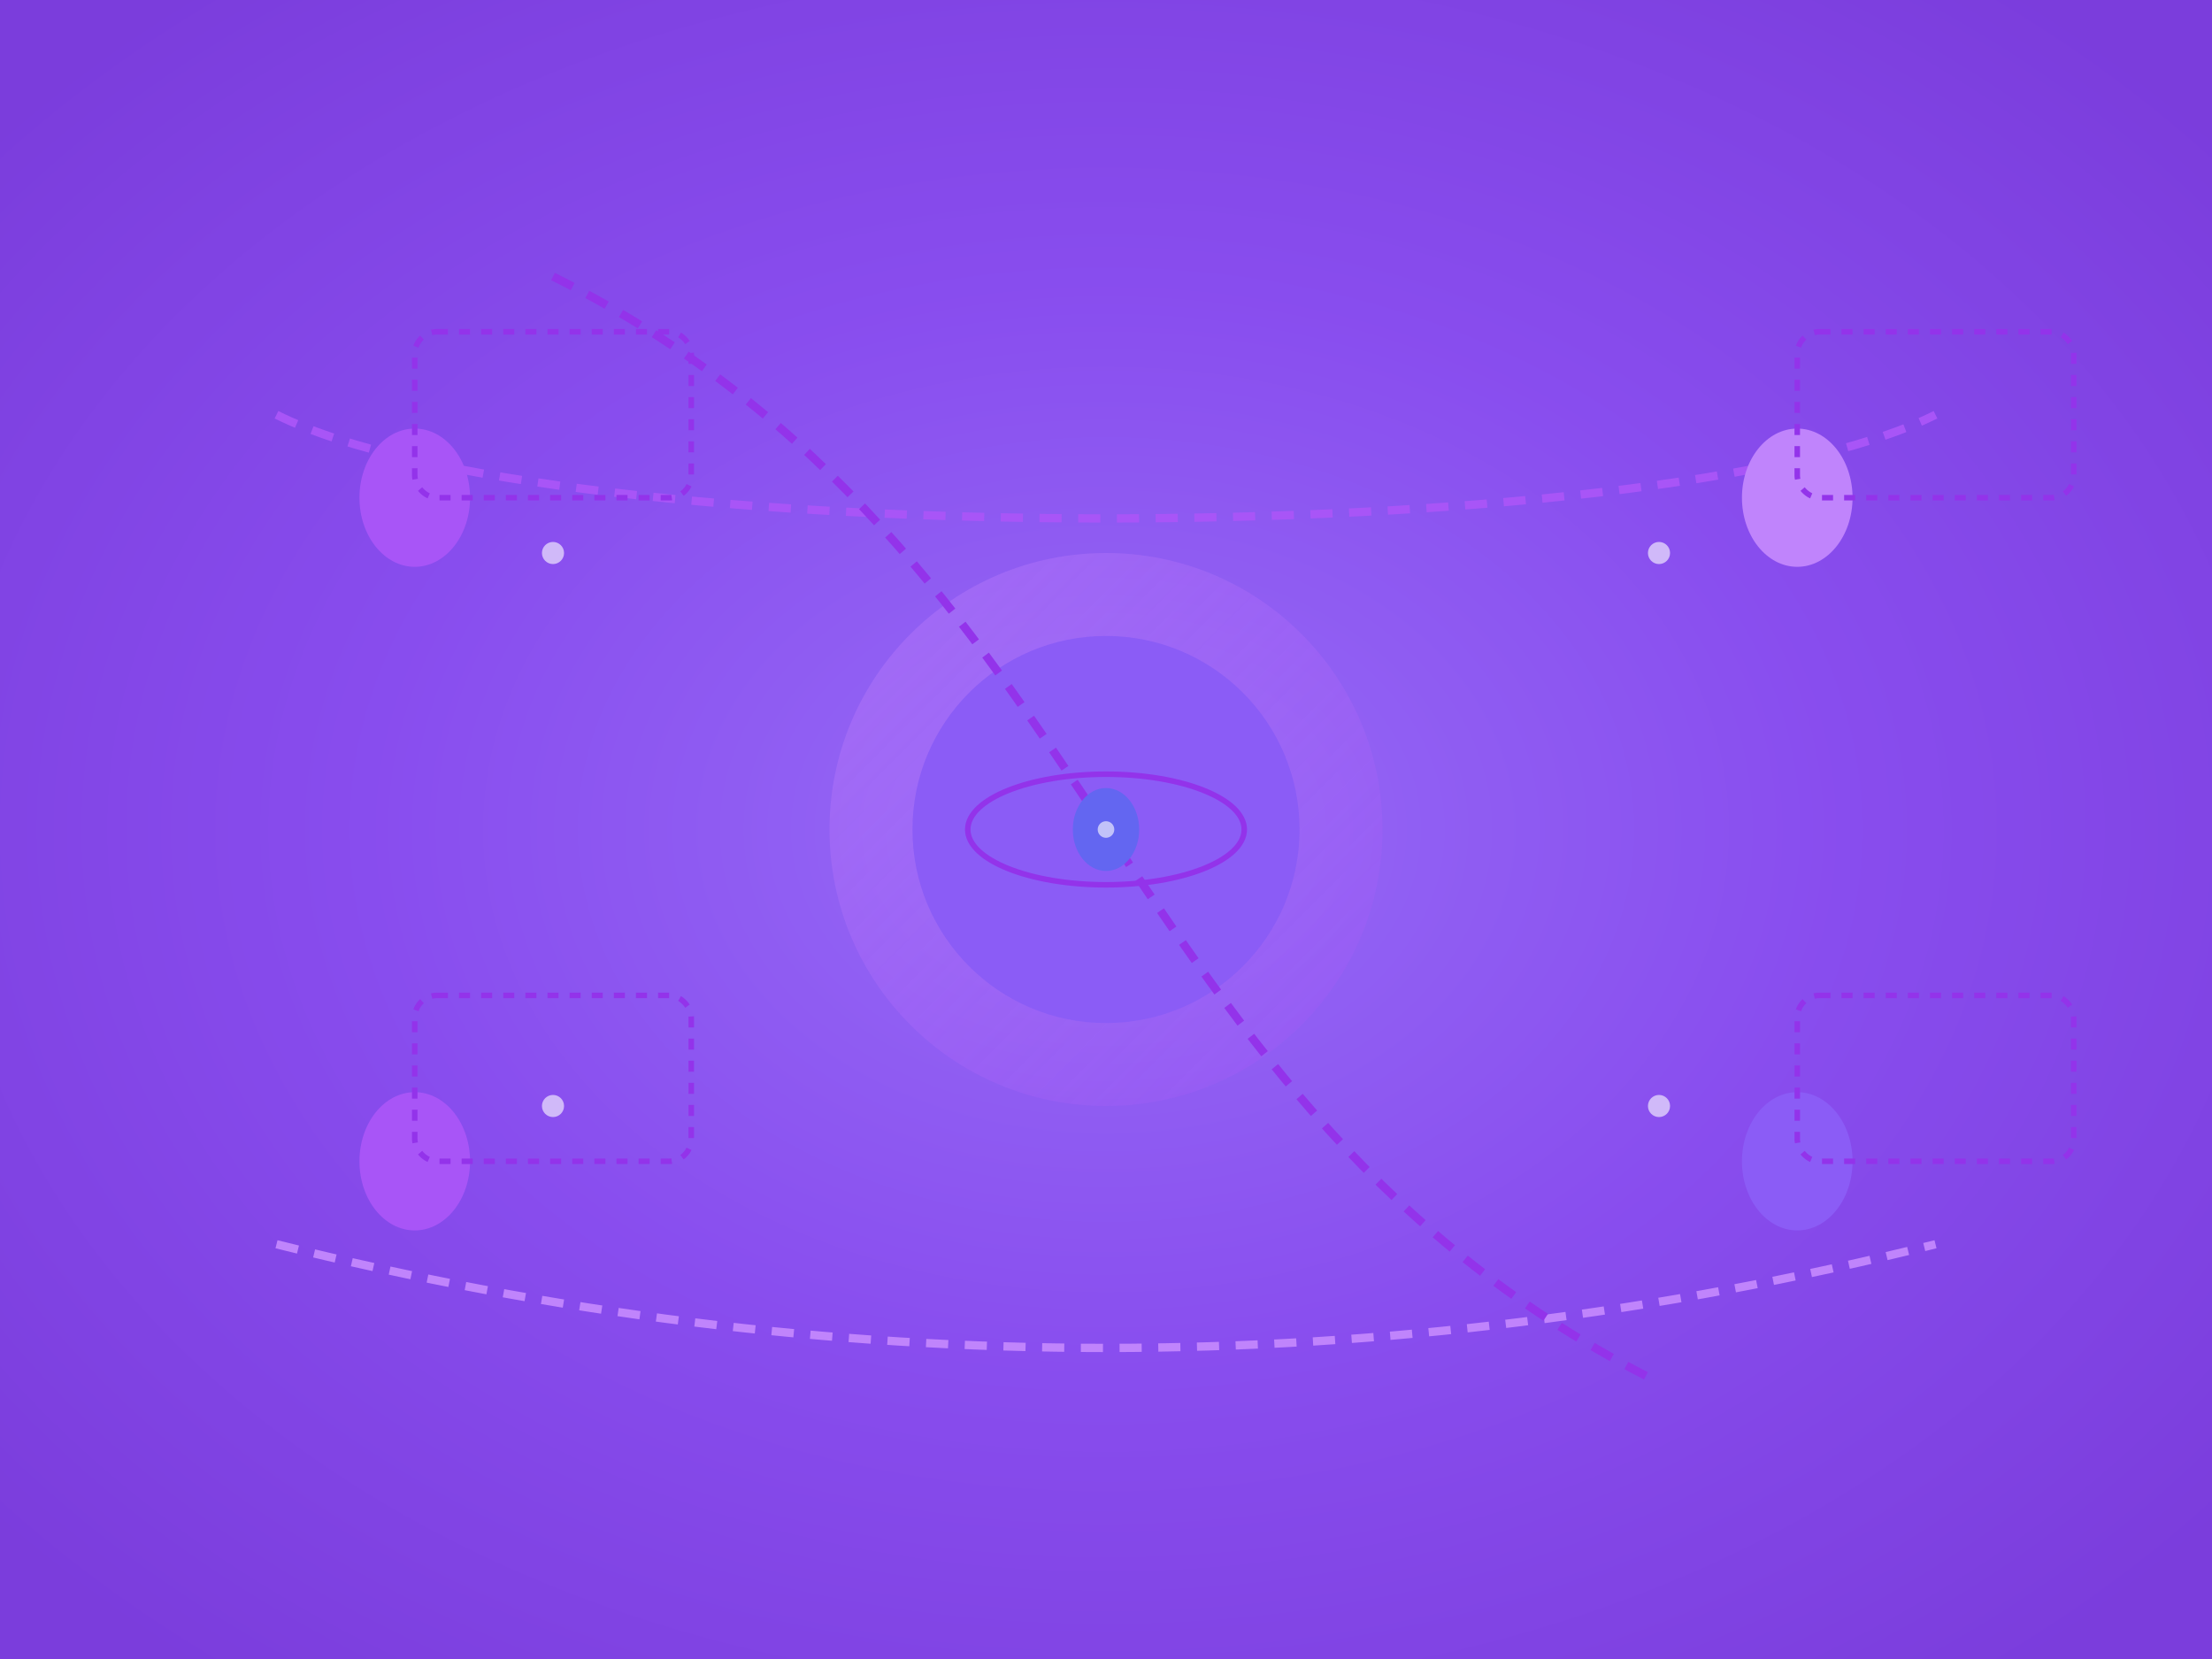 
<svg viewBox="0 0 800 600" xmlns="http://www.w3.org/2000/svg" class="animate-pulse">
  <defs>
    <radialGradient id="matrixCore" cx="50%" cy="50%" r="65%">
      <stop offset="0%" stop-color="#8b5cf6"/>
      <stop offset="50%" stop-color="#7c3aed"/>
      <stop offset="100%" stop-color="#6d28d9"/>
    </radialGradient>
    <linearGradient id="designFlow" x1="0%" y1="0%" x2="100%" y2="100%">
      <stop offset="0%" stop-color="#c084fc" stop-opacity="0.4"/>
      <stop offset="100%" stop-color="#a855f7" stop-opacity="0.2"/>
    </linearGradient>
    <filter id="matrixGlow" x="-50%" y="-50%" width="200%" height="200%">
      <feDropShadow dx="0" dy="0" stdDeviation="10" flood-color="#c4b5fd" flood-opacity="0.6"/>
      <feDropShadow dx="0" dy="0" stdDeviation="15" flood-color="#a78bfa" flood-opacity="0.3"/>
    </filter>
    <filter id="matrixShimmer" x="-50%" y="-50%" width="200%" height="200%">
      <feTurbulence type="fractalNoise" baseFrequency="0.02" numOctaves="3" result="noise"/>
      <feMotionBlur in="SourceGraphic" stdDeviation="3" result="blurred"/>
      <feBlend in="SourceGraphic" in2="blurred" mode="overlay"/>
    </filter>
  </defs>

  <rect width="100%" height="100%" fill="url(#matrixCore)" fill-opacity="0.9"/>

  <g filter="url(#matrixGlow)">
    <circle cx="400" cy="300" r="100" fill="url(#designFlow)">
      <animate attributeName="r" values="100;110;100" dur="4s" repeatCount="indefinite"/>
    </circle>
    <circle cx="400" cy="300" r="70" fill="#8b5cf6" filter="url(#matrixShimmer)">
      <animateTransform attributeName="transform" type="rotate" from="0 400 300" to="360 400 300" dur="8s" repeatCount="indefinite"/>
    </circle>
  </g>

  <g class="design-connections" filter="url(#matrixShimmer)" stroke-width="3" fill="none">
    <path d="M100 150 C 200 200 600 200 700 150" stroke="#a855f7" stroke-dasharray="8,6"/>
    <path d="M100 450 C 300 500 500 500 700 450" stroke="#c084fc" stroke-dasharray="8,6"/>
    <path d="M200 100 C 400 200 400 400 600 500" stroke="#9333ea" stroke-dasharray="8,6"/>
  </g>

  <g class="design-nodes" filter="url(#matrixGlow)">
    <!-- Primary design quadrants -->
    <ellipse cx="150" cy="180" rx="20" ry="25" fill="#a855f7">
      <animate attributeName="ry" values="25;30;25" dur="3s" repeatCount="indefinite"/>
    </ellipse>
    <ellipse cx="650" cy="180" rx="20" ry="25" fill="#c084fc">
      <animate attributeName="ry" values="25;30;25" dur="3.5s" repeatCount="indefinite"/>
    </ellipse>
    <ellipse cx="150" cy="420" rx="20" ry="25" fill="#a855f7">
      <animate attributeName="ry" values="25;30;25" dur="2.5s" repeatCount="indefinite"/>
    </ellipse>
    <ellipse cx="650" cy="420" rx="20" ry="25" fill="#8b5cf6">
      <animate attributeName="ry" values="25;30;25" dur="3s" repeatCount="indefinite"/>
    </ellipse>
    <ellipse cx="400" cy="300" rx="12" ry="15" fill="#6366f1"/>
  </g>

  <g class="design-particles" fill="white" opacity="0.6">
    <circle cx="200" cy="200" r="4">
      <animate attributeName="r" values="4;6;4" dur="3s" repeatCount="indefinite"/>
    </circle>
    <circle cx="600" cy="200" r="4">
      <animate attributeName="r" values="4;6;4" dur="3.5s" repeatCount="indefinite"/>
    </circle>
    <circle cx="200" cy="400" r="4">
      <animate attributeName="r" values="4;6;4" dur="2.5s" repeatCount="indefinite"/>
    </circle>
    <circle cx="600" cy="400" r="4">
      <animate attributeName="r" values="4;6;4" dur="3s" repeatCount="indefinite"/>
    </circle>
    <circle cx="400" cy="300" r="3">
      <animate attributeName="r" values="3;5;3" dur="2s" repeatCount="indefinite"/>
    </circle>
  </g>

  <g class="design-frames" stroke="#9333ea" stroke-width="2" fill="none">
    <rect x="150" y="120" width="100" height="60" rx="8" ry="8" stroke-dasharray="4,4"/>
    <rect x="650" y="120" width="100" height="60" rx="8" ry="8" stroke-dasharray="4,4"/>
    <rect x="150" y="360" width="100" height="60" rx="8" ry="8" stroke-dasharray="4,4"/>
    <rect x="650" y="360" width="100" height="60" rx="8" ry="8" stroke-dasharray="4,4"/>
    <ellipse cx="400" cy="300" rx="50" ry="20"/>
  </g>
</svg>
